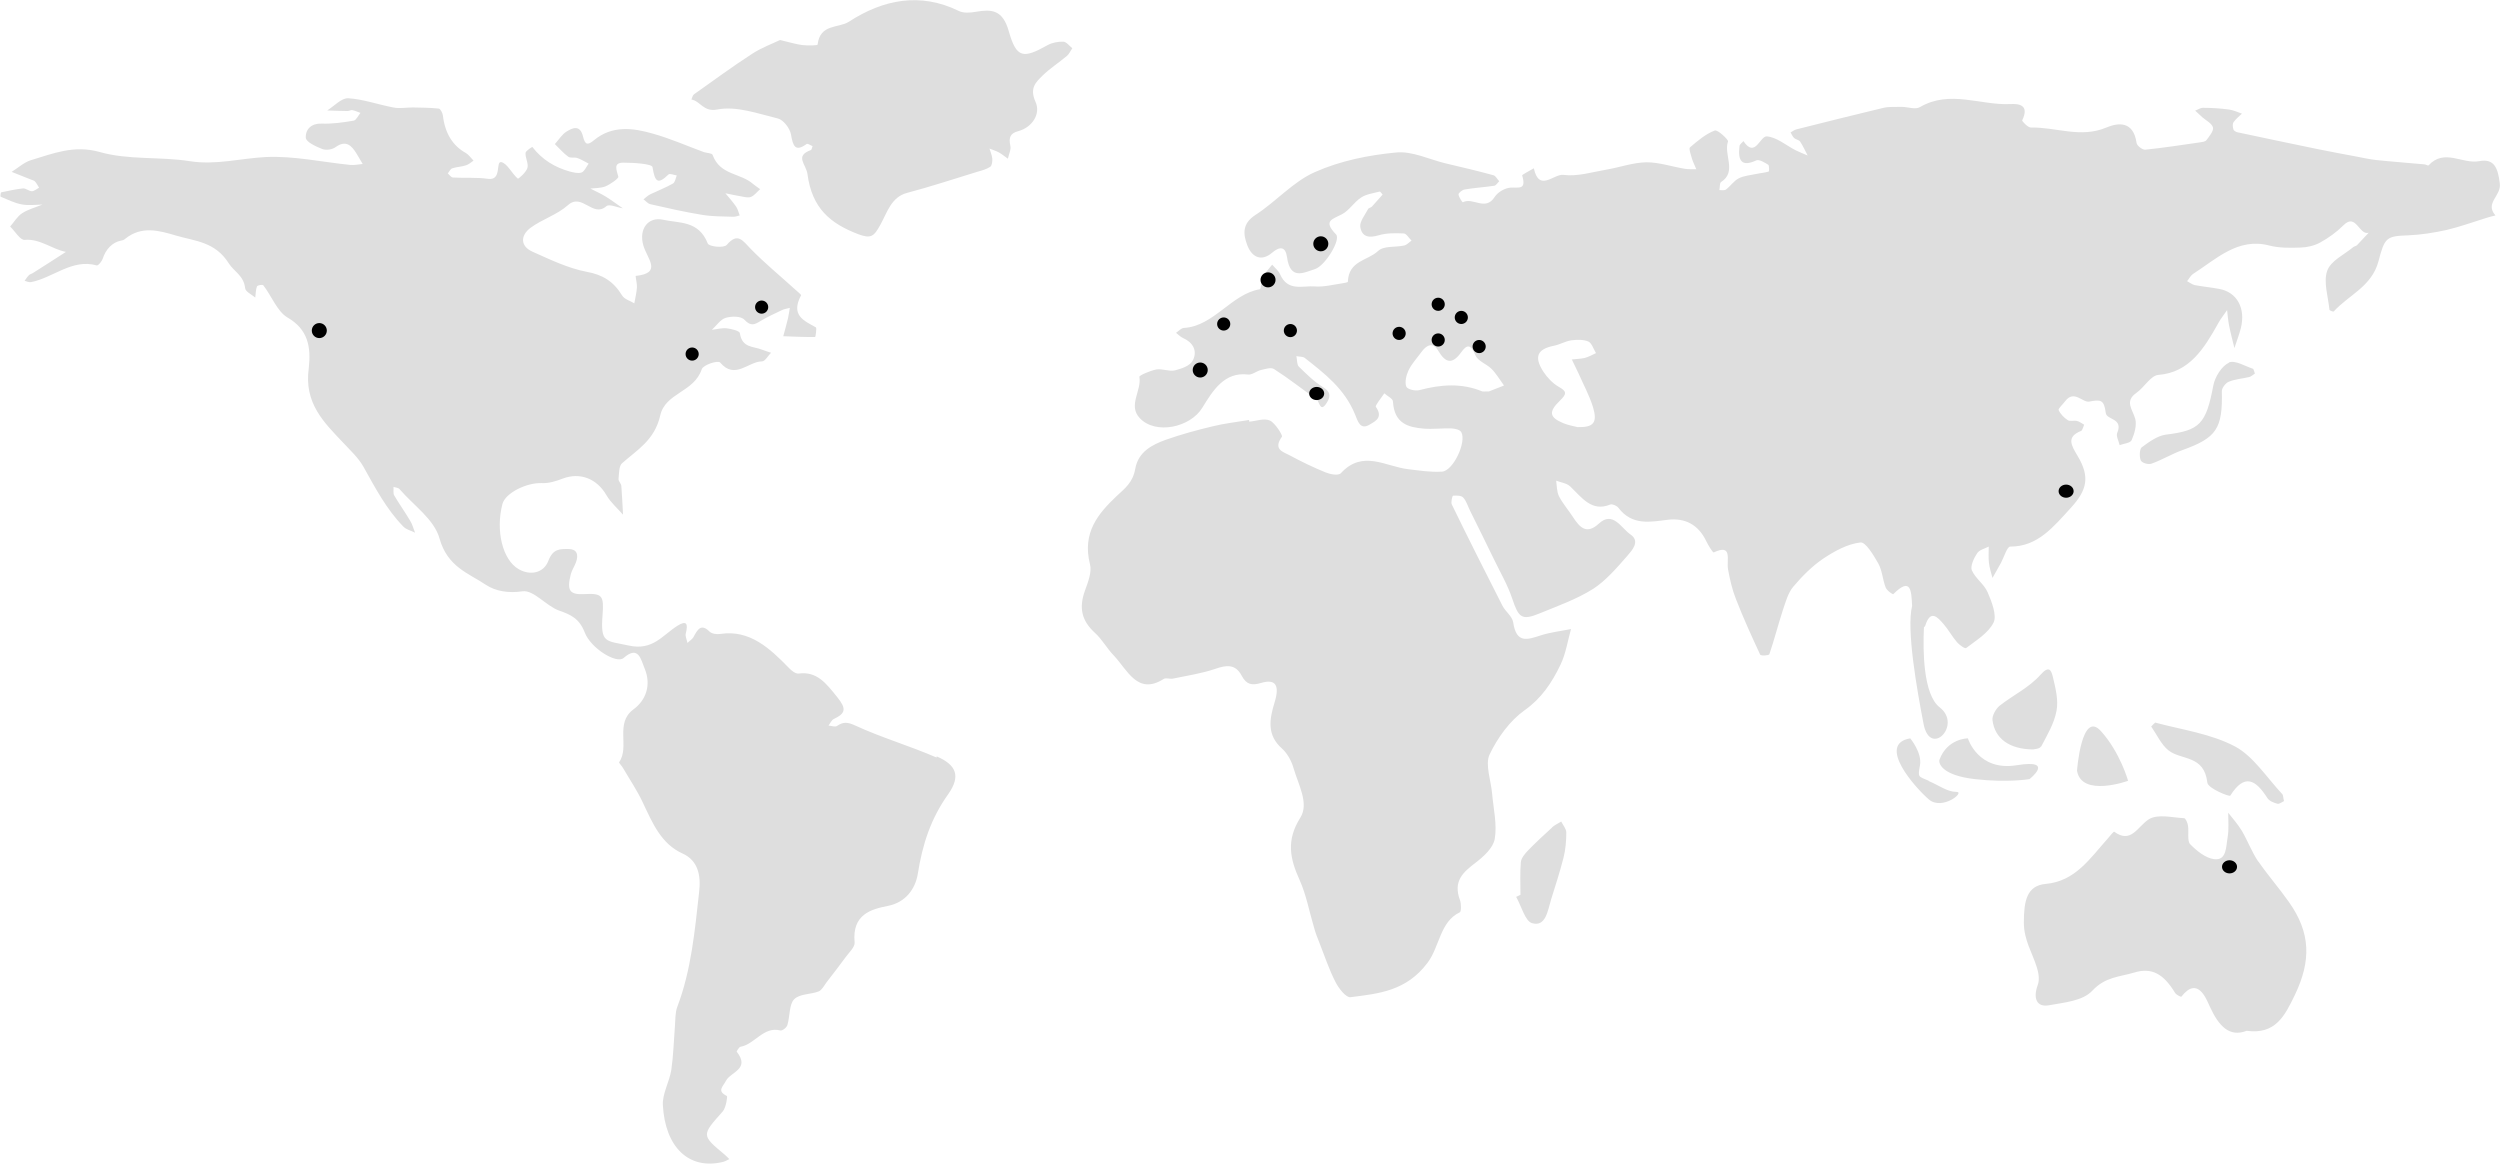 <?xml version="1.0" encoding="UTF-8"?> <svg xmlns="http://www.w3.org/2000/svg" id="_Слой_1" data-name="Слой_1" version="1.1" viewBox="0 0 1331 620"><defs><style> .st0 { fill: #dedede; fill-rule: evenodd; } </style></defs><path class="st0" d="M566.1,22.2c1.6,0,3.2,2.2,4.8,3.5-1,1.4-1.7,3.1-2.9,4.1-4.3,3.6-9,6.6-13,10.5-3.5,3.5-7,6.6-3.7,13.9,3,6.6-2,13.7-9.1,15.6-4.2,1.1-5.3,3.2-4.3,7.8.5,2-.8,4.5-1.3,6.9-1.6-1.1-3.1-2.4-4.7-3.3-1.6-.9-3.4-1.4-5.1-2.1.5,1.7,1.3,3.5,1.5,5.3.1,1.5-.2,3.9-1.1,4.4-2.1,1.4-4.6,2-7,2.7-12.4,3.8-24.8,7.9-37.3,11.2-8.4,2.2-10.6,10.5-14.1,16.8-3.5,6.4-5,7.8-12.1,5.1-14.5-5.6-24.4-13.6-26.8-31.9-.7-5.3-7-9.6,1.8-12.8.5-.2.6-1.4.9-2.1-1.1-.4-2.6-1.6-3.2-1.1-6,4.3-7.2,1.2-8.3-5.2-.6-3.3-4.1-7.7-6.9-8.4-10.7-2.6-22.1-6.8-32.3-4.8-7.4,1.5-9.1-4.6-13.8-5.3.4-1,.7-2.3,1.4-2.8,10.3-7.3,20.5-14.8,31-21.6,5.1-3.3,10.9-5.4,14.8-7.3,5.4,1.3,8.7,2.3,11.9,2.7,2.8.3,8.1.3,8.1-.3,1.3-11.1,11.1-8.6,16.6-12.1,18.3-11.9,38-15.8,58.5-5.8,2.6,1.3,6.1,1,9,.5,8.3-1.4,14.4-1.4,17.7,10.4,4.1,14.4,7.7,14.6,20.7,7.3,2.4-1.3,5.5-1.9,8.2-1.8ZM1086.7,397.5c3.2-6.1,7-12.4,8.2-19.1,1.1-5.7-.6-12.3-2-18.2-.9-3.6-2.1-5.9-6.5-1-6.1,6.9-14.7,10.9-21.9,16.6-1.9,1.6-4,5.2-3.7,7.6,1.2,9.8,9,15.5,21.6,15.6.6-.2,3.5-.2,4.2-1.6ZM826.4,440.5c-4.4,4-8.7,8-12.9,12.3-1.6,1.7-3.6,4-3.8,6.2-.5,5.8-.2,11.6-.2,17.4-.8.4-1.5.7-2.3,1.1,2.8,4.9,4.8,13,8.5,14,7.3,2.1,8.3-6.7,10.1-12.6,2.3-7.4,4.7-14.7,6.6-22.2,1.1-4.3,1.5-9,1.5-13.5,0-1.9-1.7-3.8-2.7-5.8-1.6,1-3.4,1.8-4.8,3ZM498.6,403.3c-14.2-6.2-29.1-10.5-43.2-17-4.1-1.9-6.4-2.1-9.8.2-1,.7-2.9-.1-4.5-.2.9-1.2,1.6-2.9,2.8-3.5,6.3-3,6.9-5.4,1.8-11.7-5.8-7.2-10.7-13.8-20.5-12.5-1.6.2-3.8-1.5-5.2-3-10.3-10.6-20.9-20.4-36.4-18.1-1.9.3-4.5,0-5.8-1.2-4.5-4.5-6.4-1.2-8.5,2.7-.7,1.4-2.2,2.2-3.3,3.3-.3-1.7-1.3-3.6-.9-5,1.4-5.5.3-7.1-4.5-4.1-8,5.1-13.1,13.3-25.8,10.5-12.3-2.7-15.2-1-14-16.3.8-10.4-.2-11.6-9.7-11.1-7.9.4-9.4-1.9-7.2-10.6.6-2.2,1.9-4.1,2.7-6.2,1.7-4.5.3-7.3-4.1-7.2-4.3,0-8.1-.3-10.6,6.4-2.5,6.4-9.6,7.9-15.8,4.3-8.6-5-12.3-20.6-8.6-34.7,1.6-5.9,12.9-11.4,20.9-11.1,3.7.2,7.6-1,11.2-2.4,9.2-3.5,18.2,0,23.3,8.9,2.3,3.9,5.8,6.9,8.8,10.3-.3-5.1-.5-10.2-.9-15.3-.1-1.3-1.6-2.5-1.5-3.7.3-2.9.2-6.8,1.8-8.3,8.1-7.2,17.4-12.3,20.4-25.5,2.7-12.1,18-12.3,22.1-24.6.8-2.4,8.7-4.9,9.8-3.6,7.9,9.4,15-.6,22.3-.6,1.6,0,3.2-3,4.8-4.6-1.6-.6-3.3-1-5-1.7-4.5-1.8-10.4-.8-11.6-8.7-.2-1.3-4.5-2.3-7-2.6-2.6-.3-5.3.5-7.9.8,2.4-2.2,4.6-5.6,7.4-6.4,3.2-.9,8.1-1,10,1.1,3.4,3.6,5.4,2.5,8.5.6,3.6-2.2,7.5-3.9,11.2-5.7,1.4-.7,2.9-.9,4.4-1.3-.3,1.9-.6,3.8-1,5.7-.8,3.1-1.6,6.3-2.5,9.4,5.7.2,11.3.5,17,.4.2,0,.9-4.8.4-5.1-6.4-3.6-13.6-6.4-7.9-17.1.2-.3-2.2-2.2-3.4-3.3-7.8-7.1-16-13.8-23.4-21.4-4.3-4.4-6.9-9-12.8-2.1-1.6,1.8-9.5.9-10.1-.8-4.8-12.3-15.3-10.7-23.7-12.6-8-1.8-13.1,4.9-10.6,13.6,2.1,7.3,10.3,14.8-4.1,16.3.2,2.1.8,4.2.7,6.2-.2,2.8-.9,5.6-1.4,8.4-2.2-1.4-5.2-2.1-6.5-4.2-4.6-7.6-10.5-11.1-18.9-12.6-9.9-1.9-19.4-6.5-28.8-10.7-6.5-2.9-6.5-8.5-1.2-12.6,6.3-4.7,14.3-7,20.1-12.2,7.5-6.7,13.2,6.9,20.4.6,1.6-1.4,5.8.7,8.8,1.1-3.1-2.1-6.1-4.4-9.2-6.3-2.6-1.6-5.4-2.8-8.1-4.2,2.7-.3,5.6-.2,8.1-1.2,2.6-1.1,7-4.2,6.8-5.1-1-3.8-2.8-7.5,2.7-7.5,5.4,0,15.3.6,15.5,2.4,1.3,8.1,2.9,9.3,8.5,3.9.8-.7,2.9.3,4.4.5-.6,1.5-.9,3.7-2,4.3-3.9,2.2-8,3.8-12,5.7-1.3.6-2.5,1.8-3.7,2.7,1.2.9,2.3,2.3,3.6,2.6,9.2,2.1,18.4,4.2,27.7,5.7,5.4.9,11,.8,16.5,1,1.1,0,2.3-.4,3.4-.7-.6-1.6-1-3.4-1.9-4.7-1.7-2.5-3.8-4.8-5.7-7.1,3.1.6,6.1,1.3,9.2,1.8,1.5.3,3.4.7,4.7,0,1.7-.8,3.1-2.7,4.6-4-1.2-.9-2.5-1.7-3.7-2.7-6.7-6-17.6-4.6-21.6-15.5-.3-1-3-1-4.6-1.5-9-3.3-17.8-7.2-27-9.8-10.7-3.1-21.8-4.6-31.5,3.4-3.6,3-4.8,2.4-5.9-1.9-1.5-6.4-5.5-4.7-8.7-2.7-2.5,1.5-4.2,4.4-6.3,6.7,2.4,2.3,4.5,4.8,7.1,6.7,1.2.9,3.3.2,4.8.7,2.1.7,4.1,2,6.1,3-1.2,1.6-2.2,4.1-3.7,4.7-1.9.7-4.3,0-6.4-.5-7.8-2.2-14.6-6.2-19.9-13.1,0,0-3.5,2-3.6,3.2-.2,2.6,1.7,5.7,1,8-.7,2.4-4.8,5.9-5.1,5.7-3.2-2.7-5.6-8.1-8.8-8.8-3.2-.6.5,10-7.1,8.9-6.1-.9-12.4-.3-18.6-.7-1,0-1.9-1.4-2.8-2.2.8-.9,1.4-2.4,2.4-2.7,2.4-.8,4.9-.8,7.3-1.6,1.4-.4,2.7-1.6,4-2.5-1.3-1.3-2.5-3.1-4-4-7.1-3.9-11.2-10.6-12.3-20-.2-1.4-1.3-3.6-2.2-3.7-4.6-.5-9.3-.5-13.9-.6-3.4,0-7,.7-10.3,0-8-1.5-16-4.4-24-4.9-3.6-.2-7.5,4.2-11.2,6.5,3.6.1,7.3.3,10.9.3.8,0,1.7-.6,2.4-.5,1.5.3,3,1,4.4,1.5-1.2,1.4-2.2,3.8-3.5,4.1-5.7,1-11.5,1.8-17.2,1.6-5.3-.2-8.6,2.9-8.4,7.5.1,2.3,5.4,4.7,8.7,6,2.1.8,5.3.4,7.2-1,5.3-3.8,8.4-1.1,11.2,3.6,1.1,1.8,2.1,3.6,3.2,5.4-2.2.2-4.4.7-6.6.5-15-1.5-30.1-4.9-45-4.2-13.5.7-26.6,4.4-40.5,2.2-15.9-2.5-32.6-.5-48-4.9-13.6-3.8-24.7.8-36.6,4.4-3.6,1.1-6.8,4.1-10.2,6.2,3.4,1.4,6.9,2.7,10.3,4.1.8.3,1.7.5,2.2,1.1.8.9,1.4,2.1,2.1,3.2-1.3.7-2.6,1.9-3.8,1.9-1.6,0-3.2-1.6-4.7-1.5-3.9.4-7.8,1.3-11.7,2.1-.2,0-.5,2.2-.3,2.3,3.7,1.5,7.4,3.4,11.2,4.1,3.6.7,7.4.2,11.1.1-3.6,1.5-7.5,2.5-10.8,4.6-2.5,1.6-4.3,4.7-6.4,7.1,2.6,2.5,5.4,7.4,7.8,7.1,8.2-.7,14.5,5,21.9,6.4-5.8,3.8-11.7,7.5-17.5,11.2-.7.5-1.6.6-2.2,1.2-.9.9-1.6,2-2.3,3,1.1.3,2.4.9,3.4.7,11.8-2.3,21.9-12.6,35-8.9.8.2,2.7-2.1,3.2-3.6,1.6-5,5.1-8.7,9.7-9.6.8-.1,1.7-.4,2.3-1,8.7-7,17.9-4.4,27-1.7,10.1,3,20.8,3.2,28.1,14.8,2.7,4.3,8,6.5,8.7,13.2.2,1.9,3.5,3.4,5.4,5,.3-2,.2-4.1.9-5.9.3-.7,2.9-1.1,3.4-.6,4.4,5.7,7.4,13.9,12.8,17.1,11.1,6.4,12.6,15.8,11.4,26.9-2.7,18.9,8.3,29.2,18.5,40,3.7,4,7.9,7.8,10.6,12.6,6.3,11.3,12.3,22.7,21.2,31.8,1.6,1.7,4.2,2.2,6.3,3.3-.9-2.1-1.4-4.4-2.6-6.3-2.7-4.6-5.8-8.9-8.5-13.5-.7-1.1-.3-3.1-.4-4.6,1.1.4,2.6.4,3.3,1.3,7.4,8.6,18.4,16,21.2,26.2,4.3,15.2,15.4,18.4,24.6,24.6,5.3,3.5,12.1,4.6,19.6,3.5,5.9-.8,12.5,7.7,19.3,10.2,6.3,2.2,10.9,4.2,13.8,11.7,3.2,8.4,16.9,16.9,20.7,13.6,8-7,9.2.9,11.2,5.6,3.7,8.9.6,17-6,21.8-10,7.4-1.8,19.9-7.6,28.1-.2.3,1.5,2,2.1,3.1,3.5,6,7.5,11.9,10.5,18.3,5.2,11,9.8,22.1,21.2,27.2,8.1,3.7,9.9,11.4,8.8,20.6-2.3,20.7-4.2,41.5-11.6,61-1.2,3.2-1,7.1-1.3,10.7-.6,7.6-.8,15.4-1.9,22.9-1,6.4-4.8,12.6-4.5,18.7,1.2,22.4,13.8,34.7,32,30.3,1.2-.3,2.3-1,3.4-1.5-.9-.8-1.6-1.7-2.5-2.4-12.5-10.4-12.3-10.3-1-23,1.7-1.9,2.6-8,2.2-8.2-5.4-2.7-2.3-4.7-.5-8.1,2.4-4.7,13.1-6.2,5.7-15.5-.1-.1,1.2-2.4,2-2.6,7.6-1.3,12.3-11,21.2-8.7,1.1.3,3.4-1.5,3.8-2.9,1.4-4.6.9-11,3.6-13.7,3-3,8.8-2.5,13.1-4.2,1.7-.7,2.9-3.2,4.2-4.9,3.4-4.4,6.8-8.8,10.1-13.3,1.8-2.5,5-5.4,4.8-7.8-1.5-15.1,9-17.8,17.7-19.5,9.6-1.9,14.6-9.2,15.9-16.9,2.5-16,7-29.7,16.3-42.7,6.7-9.6,4.2-15.5-6.2-20ZM1328.6,114.7c-1.5.4-3.1.7-4.5,1.2-7.2,2.2-14.2,4.8-21.4,6.5-6.8,1.5-13.7,2.6-20.6,2.9-11.6.4-12.5,1.1-15.8,13.8-3.6,13.5-15.8,17.9-23.8,26.7-.3.3-2.3-.5-2.3-.9-.7-7-3.3-14.9-1.2-20.7,1.9-5.4,8.9-8.5,13.7-12.5.6-.6,1.6-.6,2.2-1.2,2.1-2.2,4.1-4.4,6.2-6.6-5.1,1.6-6.7-10.7-13.4-4-3.7,3.7-7.9,6.7-12.4,9.2-3.1,1.7-6.9,2.6-10.4,2.7-5.6.2-11.4.3-16.8-1.1-16.6-4.3-28,7.1-40.6,15.2-1.2.8-2.1,2.6-3.1,3.8,1.4.7,2.7,1.8,4.1,2.1,4.3.8,8.6,1.2,12.9,2,9.6,1.7,14.3,10.3,11.6,21-.9,3.6-2.3,7-3.4,10.5-1-4.1-2.1-8.2-2.9-12.3-.5-2.6-.7-5.3-1-7.9-1.5,2.3-3.3,4.4-4.6,6.8-7.6,13.6-15.4,26.4-32,27.7-4,.3-7.5,6.6-11.6,9.5-6.6,4.6-2.1,8.8-.7,13.9.9,3.3-.4,7.9-1.9,11.3-.8,1.7-4.2,1.8-6.4,2.7-.5-2.2-2-4.9-1.3-6.5,3.4-8-5.7-6.8-6.1-10.7-.9-7.2-2.8-7.1-8.8-6-3.5.7-8.1-6.5-12.8-.2-1.2,1.6-3.8,4-3.5,4.7,1,2.2,2.9,4.1,4.9,5.4,1.2.8,3.2,0,4.8.4,1.4.3,2.6,1.3,3.9,2-.5,1.1-.9,3-1.6,3.3-8,3.2-5.3,7.6-1.9,13.3,6.7,11.2,5.1,18.2-3.6,27.7-9.2,10-17.6,20.7-32.3,20.6-1.6,0-3.3,5.7-4.9,8.7-1.5,2.7-3,5.3-4.5,8-.7-2.7-1.6-5.4-1.9-8.1-.3-2.8-.1-5.8-.1-8.6-2.1,1.1-5,1.7-6.2,3.6-1.7,2.5-3.7,6.9-2.8,9,1.9,4.4,6.5,7.3,8.4,11.7,2.2,5,5,12.4,3.2,16.1-2.9,5.8-9.3,9.5-14.6,13.6-.7.5-3.6-1.6-4.9-3.1-2.6-3-4.5-6.6-7.1-9.6-3.3-3.8-7-8-9.8.8-.1.3-.4.6-.7.9-.6,12.4-.4,35.8,8.4,42.6,12.1,9.4-5.1,27-8.6,8.8-3.5-18.2-9.2-50.1-6.1-62.8-.4-7.9-.5-15.8-10-6.3-.3.3-3.5-1.9-4.1-3.6-1.6-4.1-1.8-9-3.9-12.7-2.5-4.4-6.7-11.5-9.5-11.2-6.9.8-13.8,4.6-19.8,8.6-5.9,4-11.2,9.3-16,15-2.8,3.3-4.1,8.3-5.6,12.7-2.5,7.7-4.5,15.6-7.1,23.2-.3.7-4.5,1-4.9.2-4.5-9.7-9-19.5-12.9-29.6-2-5-3.2-10.4-4.2-15.8-.9-5,2.6-13.8-7.6-9-.5.2-2.9-3.7-4-6-4.3-9-11.5-12.4-20.3-11.4-9.2,1.1-19.1,3.4-26.5-6.4-.9-1.1-3.2-2.1-4.3-1.7-9.9,4.1-15.1-3.7-21.3-9.6-1.9-1.8-4.9-2.1-7.5-3.1.4,2.8.3,5.9,1.5,8.3,2,3.9,5,7.3,7.4,11,3.7,5.7,7.3,9.6,13.9,3.5,7.4-6.8,11.8,2.4,16.7,5.8,5.5,3.7.8,8.6-1.6,11.4-5.6,6.4-11.4,13.2-18.2,17.6-8.9,5.6-18.9,9.1-28.6,13.1-9.5,3.9-11.1,2.2-14.5-7.9-2.5-7.5-6.6-14.4-10-21.5-4.1-8.4-8.2-16.8-12.4-25.2-1.2-2.4-2-5.3-3.7-7.1-1.1-1.2-3.6-1.1-5.4-1-.4,0-1.2,3.4-.7,4.6,8.8,18.1,17.9,36.1,27,54,1.6,3.1,5.2,5.6,5.7,8.8,1.7,11.6,7.7,9.2,14.6,7,5.2-1.7,10.8-2.3,16.2-3.4-1.8,6.4-2.8,13.2-5.6,19-4.6,9.6-10.2,18-19.2,24.3-7.7,5.5-14.3,14.5-18.6,23.6-2.4,5.2.8,13.8,1.4,20.8.7,8,2.7,16.3,1.4,24-.8,4.8-6,9.5-10.2,12.7-6.7,5.1-12.1,9.8-8.3,20,.7,1.9.7,6-.1,6.4-10.6,5-10.7,18.3-17.2,26.9-11.3,15.1-26.1,16.4-41,18.3-2.4.3-6.3-4.7-8-8.1-3.4-6.6-5.8-13.9-8.6-21-1-2.5-2-5-2.7-7.6-2.6-8.6-4.2-17.7-7.8-25.7-5.2-11.5-7.2-21.1.4-33.2,4.8-7.6-1.2-17.8-3.7-26.6-1.1-3.8-3.4-7.8-6.1-10.2-8.1-7.2-6.7-15.5-3.9-24.6,2.8-9.1.5-12.6-7.2-10.3-4.9,1.4-7.7,1-10.3-3.8-3.4-6.5-8.3-5.7-14.1-3.7-7.3,2.5-15,3.6-22.6,5.2-1.6.3-3.7-.6-4.9.2-13.9,8.8-19.2-4.8-26.6-12.6-3.6-3.7-6.2-8.6-10-12-7-6.4-8.6-13.2-5.3-22.4,1.6-4.4,3.8-10,2.7-14.1-4.3-16.9,4.5-27.1,14.2-36.3,4.5-4.2,8.6-7.2,9.9-14.5,1.6-9.1,9-12.8,16.1-15.4,8.2-2.9,16.6-5.2,25-7.2,6.4-1.6,13-2.3,19.5-3.4,0,.3,0,.6.1.9,3.7-.3,7.9-2,11-.6,2.8,1.3,6.9,7.9,6.4,8.6-4.9,6.8.7,8.1,3.9,9.8,6.3,3.4,12.7,6.5,19.3,9.2,2.5,1,6.8,1.9,8.2.4,11.6-12.6,23.8-3.5,35.8-2.1,6,.7,12,1.7,18,1.3,5.9-.3,13.2-15.7,10.3-21-.8-1.4-3.4-1.9-5.2-2-4.9-.2-9.9.5-14.8.1-8.2-.7-15.7-2.6-16.4-14.4,0-1.6-3-2.9-4.6-4.4-1.6,2.5-5,6.5-4.5,7.2,3.9,5.6,0,7.5-3.2,9.4-5.2,3.2-6.4-1.8-7.9-5.4-5.6-13.7-16.2-21.7-26.7-30-1.1-.9-3-.6-4.5-1,.4,1.9.2,4.5,1.3,5.6,4,3.9,8.1,8,12.7,10.8,3.9,2.4,4.6,4.6,2.2,8.4-3.6,5.8-3.9-.8-5.6-1.9-7.5-5.3-14.8-11.1-22.5-16-1.7-1.1-4.6,0-7,.5-2.4.6-4.7,2.7-6.9,2.4-12.5-1.5-18.6,8.4-24.3,17.7-6.4,10.5-24.9,14.5-33.3,5.5-6.4-6.8,1.1-14.6-.2-22-.1-.7,5.8-3.3,9.1-3.9,3.2-.5,6.7,1.2,9.8.5,3.5-.9,8.2-2.4,9.6-5.4,2.6-5.2-.2-9.6-5.2-11.8-1.4-.6-2.5-1.8-3.8-2.8,1.4-.9,2.7-2.5,4.2-2.6,15.9-.9,25.2-18,40.4-20.6.8-.1.6-4.5,1.6-6.4,1.3-2.5,3.3-4.5,5-6.7,1.4,1.7,3.3,3.1,4.2,5.1,4.1,9.4,12,6,18.4,6.5,4.7.4,9.6-.9,14.4-1.6,1.1-.2,3.3-.5,3.3-.9.4-11.3,10.6-11.2,16-16.3,3.1-3,9.3-1.9,14-3,1.4-.3,2.6-1.7,3.9-2.6-1.4-1.3-2.7-3.7-4.1-3.8-4.5-.2-9.2-.3-13.5,1-4.8,1.4-8.8,1.1-9.7-4.5-.4-2.8,2.5-6.3,4.1-9.4.3-.7,1.5-.8,2.1-1.4,1.9-2.1,3.8-4.3,5.7-6.4-.6-.6-1.2-1.7-1.6-1.6-3.4.9-7,1.3-9.9,3.2-3.7,2.4-6.4,7-10.2,8.9-5.1,2.7-10.2,3.4-3.1,10.7,2.7,2.8-5.8,16.8-11.3,18.5-6,1.9-13.1,6-14.8-6.4-.8-5.8-3.9-5.8-8-2.3-5.4,4.6-10.5,2.7-13.1-3.9-2.4-6.2-2.7-11.7,4.2-16.2,10.9-7,20.3-17.9,31.8-22.9,13.5-6,28.5-9,43.1-10.4,8.6-.9,17.7,3.7,26.5,5.8,8.5,2,17,4,25.4,6.3,1.2.3,2,2.1,3.1,3.2-.9.8-1.7,2.3-2.7,2.4-5.3.8-10.6,1.1-15.8,2-1.2.2-3.3,1.9-3.2,2.6.2,1.6,2.1,4.3,2.3,4.2,5.4-2.9,12,5,17-2.9,1.7-2.6,5.5-4.7,8.4-4.9,4.3-.3,8.6,1.5,6.2-6.5-.1-.4,4-2.5,6.2-3.8,2.8,12.9,10.6,2.9,15.7,3.5,7.5,1,15.4-1.5,23-2.8,7.1-1.2,14.2-3.8,21.3-3.9,6.9,0,13.7,2.4,20.6,3.5,1.9.3,3.9.1,5.9.2-.7-1.8-1.6-3.5-2.2-5.3-.6-2.1-1.9-5.7-1.2-6.3,4.1-3.5,8.4-7.2,13.2-9,1.7-.6,7.4,5,7.1,5.8-2.5,7,4.9,16.1-3.7,21.6-.8.5-.6,2.8-.9,4.3,1.2,0,2.6.3,3.5-.3,2.4-1.8,4.2-4.6,6.7-5.9,2.9-1.5,6.3-1.7,9.5-2.4,2.2-.5,4.5-.6,6.6-1.3.2,0,.3-3.2-.3-3.6-2-1.2-4.8-3-6.4-2.3-7.5,3.5-9.9.5-8.9-7.6.1-1,1.4-1.8,2.1-2.7,6.2,9.4,8.8-2.7,12.4-2.5,5.3.4,10.3,4.8,15.4,7.4,2.1,1,4.2,1.9,6.4,2.8-1.3-2.5-2.5-5.1-4-7.4-.7-1-2.3-1.1-3.2-1.9-.8-.7-1.3-2-1.9-3,1-.5,1.9-1.3,3-1.6,15.5-3.9,31-7.8,46.5-11.5,3.1-.7,6.4-.4,9.7-.5,3.3,0,7.2,1.6,9.7.1,16-9.3,32.2-.8,48.2-1.6,4.1-.2,10.3.2,6.2,8.7-.2.3,3,3.8,4.6,3.8,13.4-.3,26.5,5.8,40.2,0,6.2-2.6,14.4-3.7,16.1,8.2.2,1.5,3.1,3.7,4.6,3.6,9.7-1,19.4-2.5,29.1-3.9,1.2-.2,2.8-.3,3.5-1.2,1.5-2,3.9-4.9,3.5-6.7-.6-2.2-3.6-3.7-5.6-5.4-1.3-1.2-2.6-2.4-3.9-3.6,1.4-.5,2.9-1.6,4.3-1.5,4.5,0,9.1.3,13.6.9,2.4.3,4.7,1.4,7,2.2-1.5,1.5-3.3,2.8-4.5,4.6-.6.9-.4,2.7,0,3.9.2.6,1.3,1.2,2,1.4,14.3,3,28.6,6.1,42.9,9,6.7,1.4,13.5,2.6,20.3,3.9,3.6.7,7.2,1.5,10.8,1.9,8.5.9,17.1,1.5,25.6,2.3.8,0,2,.9,2.3.5,8.4-9.1,18-.5,26.9-2.2,7.9-1.5,10,3.4,11,12,.8,6.5-8.1,10.3-2.4,16.8ZM800.7,205.2c-2.2-3-4.1-6.3-6.6-8.8-2.7-2.7-7.3-4.1-8.6-7.3-2.4-5.8-4.4-6-7.6-1.5-4.6,6.4-8.2,5.9-12.2-.9-2.8-4.8-6.3-3-9,.8-2.3,3.2-5.1,6.1-6.8,9.7-1.2,2.5-2.1,6.3-1.2,8.6.6,1.5,4.8,2.5,7,1.9,11.3-3,22.4-3.9,33.5.7.4.1.8,0,3.5,0,1.2-.5,4.6-1.8,7.9-3.1ZM836.7,191.4c2.3-.3,4.6-.3,6.9-.8,2.1-.5,4.1-1.7,6.1-2.6-1.3-2.2-2.3-5.4-4.1-6.2-2.7-1.1-6.1-1-9.1-.6-3.2.5-6.1,2.3-9.3,2.9-8.8,1.8-10.6,5.9-5.5,13.8,2.1,3.2,5,6.2,8.1,8,4.5,2.5,4.4,3.8.7,7.4-6.2,6-5.6,8.9,1.8,12,2.7,1.1,5.6,1.6,7.6,2.1,8.6.2,10.7-2.4,8.2-10.7-1.9-6.1-5-11.8-7.6-17.7-1.2-2.6-2.4-5.1-3.7-7.7ZM1202.3,458.7c-3.4-5-5.6-11-8.7-16.3-2.1-3.5-4.8-6.5-7.3-9.7,0,4.3.4,8.8-.3,13-.9,4.9-.4,12.7-7.3,11.7-4.5-.6-9.2-4.4-12.7-8-1.6-1.7-.6-6.5-1.1-9.8-.2-1.5-1.3-4-2.1-4-6.3-.3-14-2.4-18.8.6-6,3.9-9.4,13.2-18.4,6.6-.3-.2-2.3,2.3-3.4,3.6-9.5,10.6-17.3,22.8-33.1,24.2-10,.9-11.6,9-11.6,20.5,0,9.6,4.6,16.2,7,24.2.9,2.8,1.4,6.5.4,9.1-2.6,7.1-.6,12,6,10.8,8-1.5,17.9-2.2,23.1-7.8,6.9-7.4,14.6-7.3,22.2-9.6,9.4-2.9,15.7.7,21.8,10.8.7,1.1,3.2,2.3,3.4,2,8.6-11.1,13.2,1.1,15.1,5.3,4.9,10.7,10.6,16.4,19.6,12.9,15.4,2.1,20.3-8,25.6-18.9,8.9-18.5,8.5-33.3-3.1-49.7-5.2-7.4-11.1-14.1-16.2-21.5ZM1147.9,384.7c-.7-.2-1.7,1.3-2.6,2.1,3,4.3,5.4,9.7,9.2,12.7,6.9,5.4,19,2.3,20.7,17.2.3,3,11.7,7.6,12.2,6.9,7.6-12,13.5-8.5,19.7,1.2,1.1,1.7,3.4,2.6,5.4,3.1,1,.3,2.4-.9,3.5-1.4-.5-2-.4-3.2-.9-3.7-8.2-8.7-15.4-20.2-25.2-25.4-12.9-6.8-27.9-8.8-42.1-12.6ZM1186.6,193.2c-3.7,1.6-7.3,7.4-8.2,11.9-3.9,20.7-7.2,24.1-25.3,26.3-4.5.6-9,3.9-12.9,6.8-1.1.9-1.3,5.2-.4,7,.8,1.4,4.1,2.3,5.8,1.6,5.6-2,10.8-5.2,16.4-7.2,18.1-6.5,21.4-11.4,20.9-31.4,0-1.7,2.1-4.4,3.8-5,3.4-1.4,7.2-1.6,10.9-2.5,1-.3,1.9-1.2,2.9-1.8-.4-1.1-.6-2.4-1.1-2.6-4.3-1.4-9.4-4.7-12.8-3.3ZM1073.7,407.4c-20.6,3.4-26-14.3-26-14.3,0,0-10.9,0-15.1,11.3-.7,1.9,1.2,8.4,18.8,10.4,17.5,2,29.1,0,29.1,0,0,0,13.9-10.8-6.7-7.4ZM1026.9,415.7c-5.7-2.5-5.9-1.6-4.7-8.3,1.2-6.7-5.2-14.3-5.2-14.3-18.1,3.1,2.8,26.4,9.9,32.5,7.1,6.1,19.6-4,14.7-4s-9.1-3.4-14.8-5.8ZM1133,415.7s-4.2-15.1-14.5-26.5-12.7,21.1-12.7,21.1c2.4,14.4,27.2,5.4,27.2,5.4Z"></path><circle cx="787.5" cy="184.5" r="3.5"></circle><circle cx="765.7" cy="181" r="3.5"></circle><circle cx="744.9" cy="177.5" r="3.5"></circle><circle cx="765.7" cy="162" r="3.5"></circle><circle cx="778" cy="169" r="3.5"></circle><circle cx="639" cy="197" r="4"></circle><circle cx="651.5" cy="172.5" r="3.5"></circle><circle cx="687" cy="176" r="3.5"></circle><ellipse cx="701" cy="209.5" rx="4" ry="3.5"></ellipse><circle cx="675.1" cy="149" r="4"></circle><circle cx="703.2" cy="129.8" r="4"></circle><ellipse cx="1100" cy="261.5" rx="4" ry="3.5"></ellipse><ellipse cx="1187" cy="461.5" rx="4" ry="3.5"></ellipse><circle cx="368.5" cy="188.5" r="3.5"></circle><circle cx="405.5" cy="163.5" r="3.5"></circle><circle cx="170" cy="176" r="4"></circle></svg> 